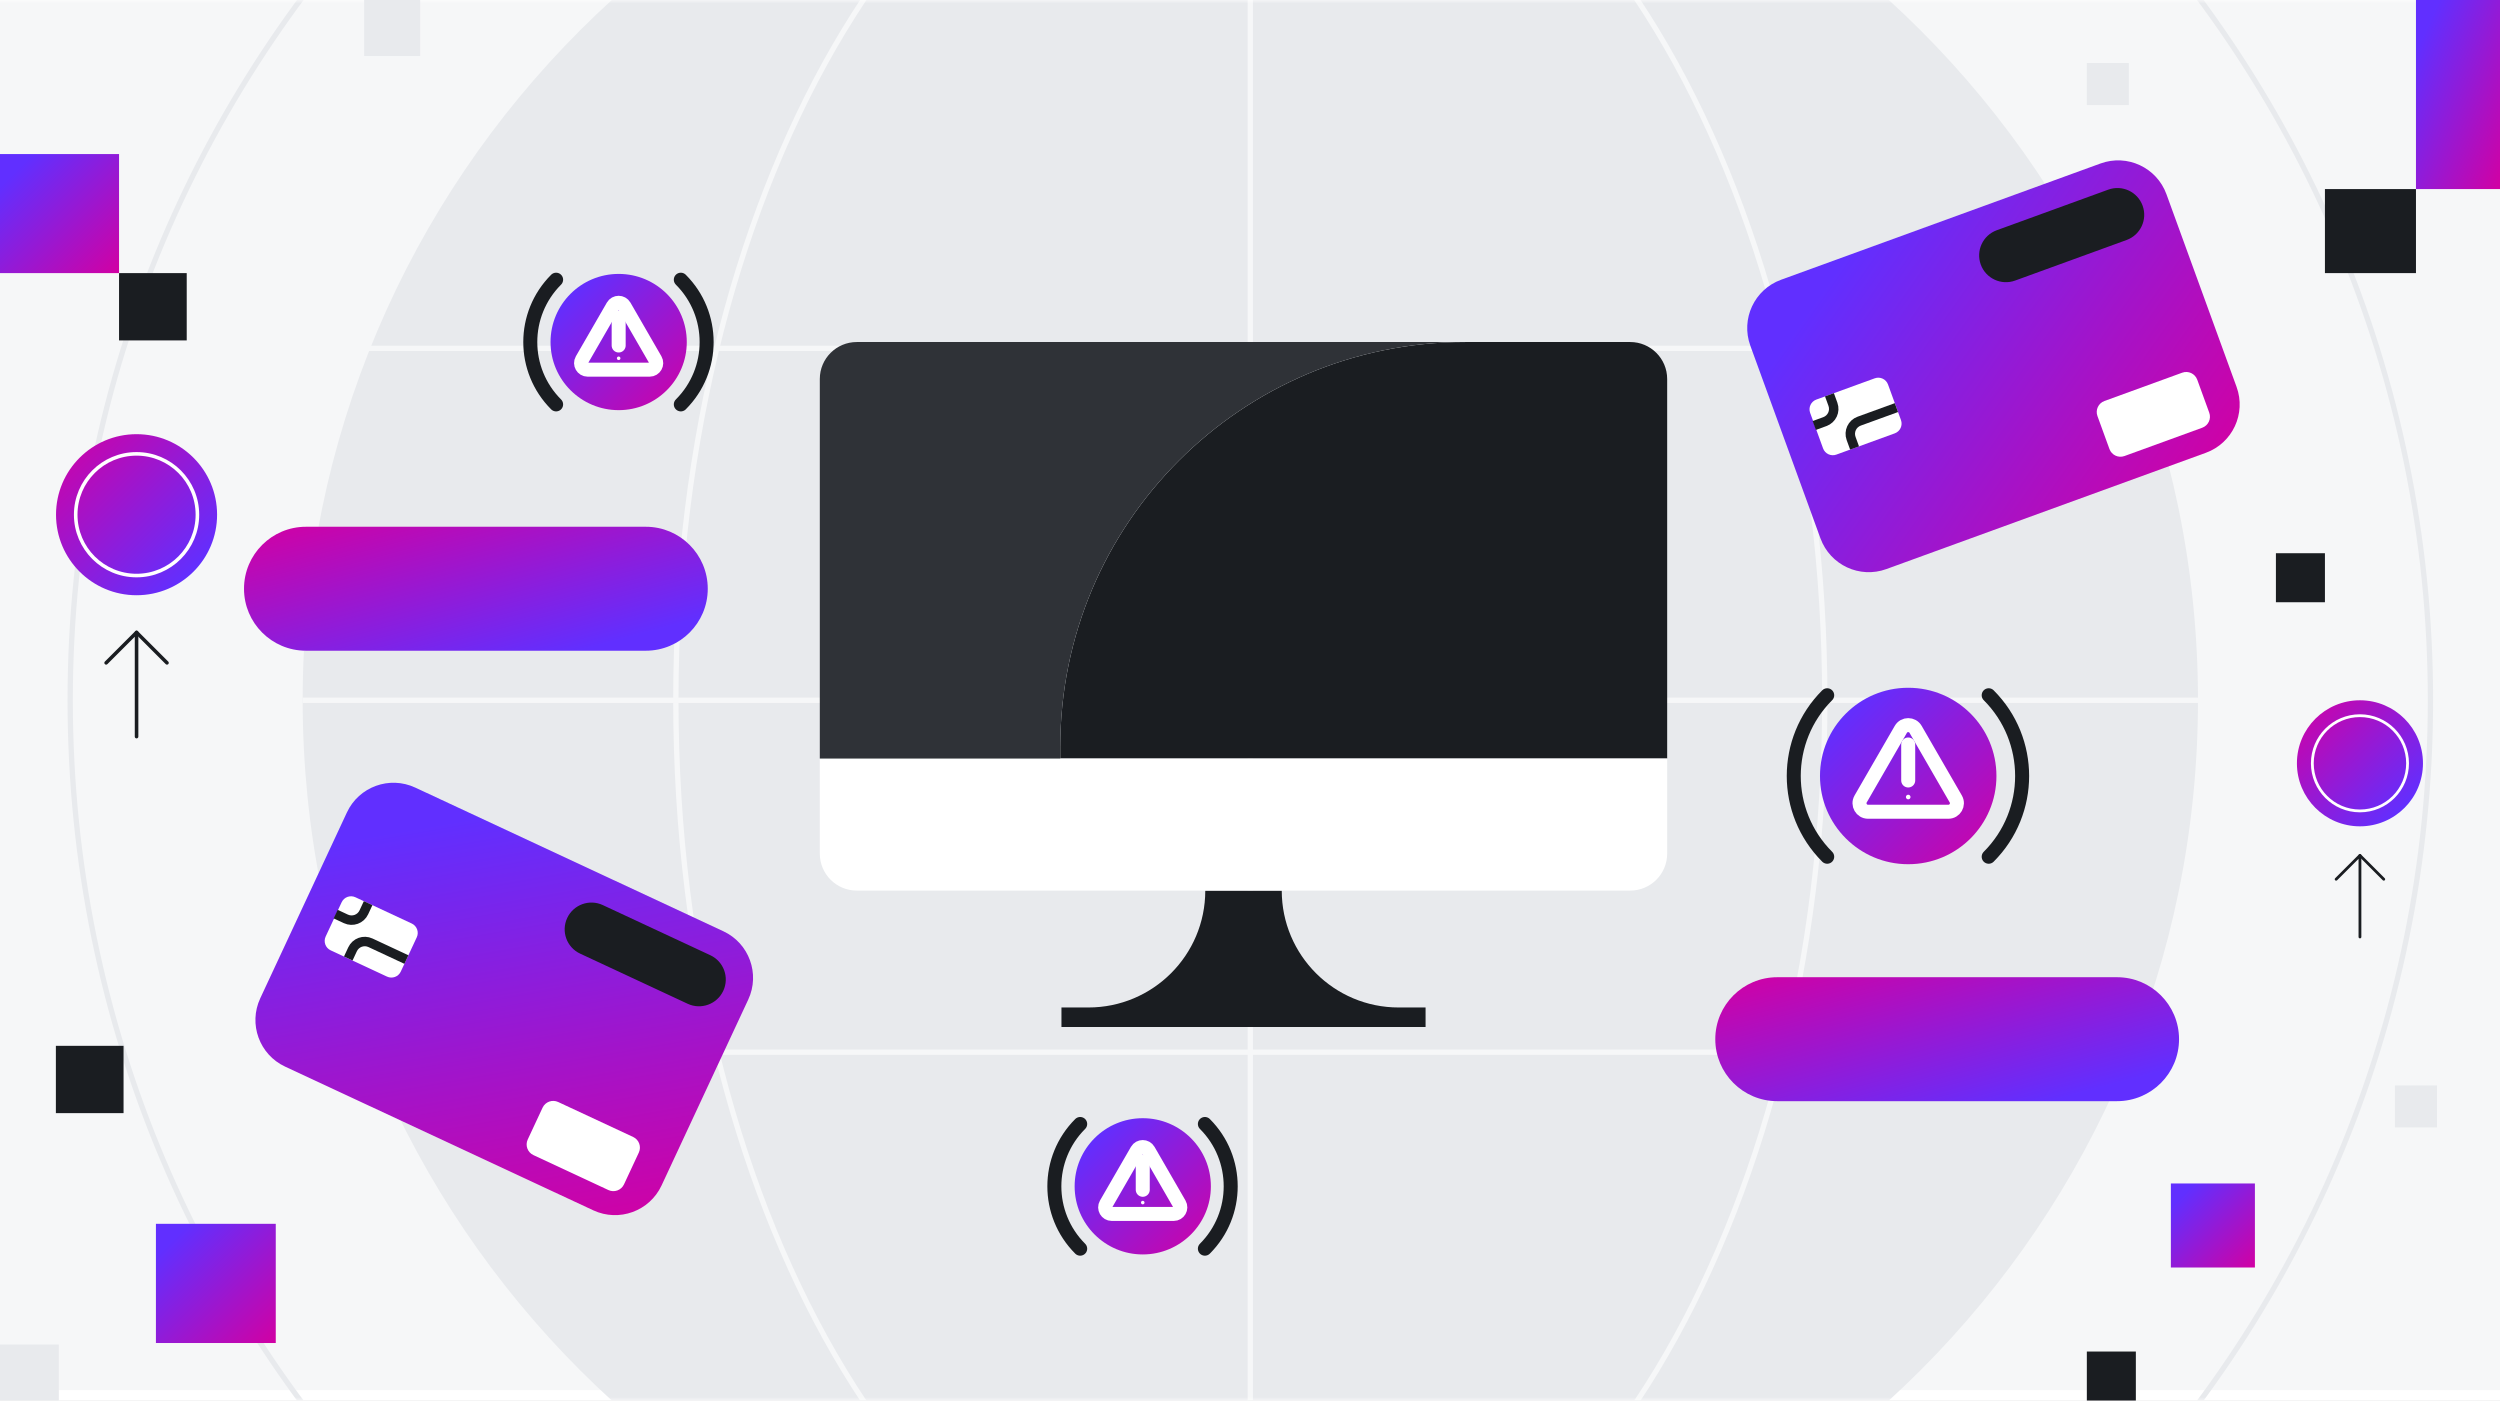 <svg width="357" height="200" viewBox="0 0 357 200" fill="none" xmlns="http://www.w3.org/2000/svg">
<rect x="0" y="0" width="357" height="200" fill="#808080" stroke="none"/>
<g clip-path="url(#clip0_555_1007)">
<rect width="357" height="200" fill="#F6F7F8"/>
<g clip-path="url(#clip1_555_1007)">
<rect width="357" height="200" fill="#F6F7F8"/>
<g clip-path="url(#clip2_555_1007)">
<rect width="509.091" height="200" transform="translate(-76)" fill="white"/>
<mask id="mask0_555_1007" style="mask-type:luminance" maskUnits="userSpaceOnUse" x="-76" y="0" width="510" height="201">
<path d="M433.091 0H-76V200H433.091V0Z" fill="white"/>
</mask>
<g mask="url(#mask0_555_1007)">
<path d="M433.091 0H-76V198.504H433.091V0Z" fill="#F6F7F8"/>
<path d="M178.546 235.326C253.284 235.326 313.871 174.739 313.871 100C313.871 25.262 253.284 -35.326 178.546 -35.326C103.807 -35.326 43.22 25.262 43.22 100C43.22 174.739 103.807 235.326 178.546 235.326Z" fill="#E8EAED"/>
<path d="M178.546 268.523C271.618 268.523 347.068 193.073 347.068 100C347.068 6.928 271.618 -68.522 178.546 -68.522C85.473 -68.522 10.023 6.928 10.023 100C10.023 193.073 85.473 268.523 178.546 268.523Z" stroke="#E8EAED" stroke-width="0.758" stroke-miterlimit="10"/>
<path d="M178.546 235.326C223.852 235.326 260.58 174.739 260.58 100C260.58 25.262 223.852 -35.326 178.546 -35.326C133.239 -35.326 96.511 25.262 96.511 100C96.511 174.739 133.239 235.326 178.546 235.326Z" stroke="#F6F7F8" stroke-width="0.758" stroke-miterlimit="10"/>
<path d="M313.871 100H43.22" stroke="#F6F7F8" stroke-width="0.758" stroke-miterlimit="10"/>
<path d="M313.871 49.746H43.22" stroke="#F6F7F8" stroke-width="0.758" stroke-miterlimit="10"/>
<path d="M313.871 150.254H43.22" stroke="#F6F7F8" stroke-width="0.758" stroke-miterlimit="10"/>
<path d="M178.546 -35.326V235.326" stroke="#F6F7F8" stroke-width="0.758" stroke-miterlimit="10"/>
</g>
</g>
</g>
<g clip-path="url(#clip3_555_1007)">
<path d="M17.643 149.344H7.979V158.956H17.643V149.344Z" fill="#1A1D21"/>
<path d="M26.664 39H17V48.612H26.664V39Z" fill="#1A1D21"/>
<path d="M39.378 174.761H22.265V191.782H39.378V174.761Z" fill="url(#paint0_linear_555_1007)"/>
<path d="M17 22H0V39H17V22Z" fill="url(#paint1_linear_555_1007)"/>
<path d="M8.403 192H0V200.358H8.403V192Z" fill="#E8EAED"/>
<path d="M60 0H52V8H60V0Z" fill="#E8EAED"/>
<path d="M345 27H332V39H345V27Z" fill="#1A1D21"/>
<path d="M357 0H345V27H357V0Z" fill="url(#paint2_linear_555_1007)"/>
<path d="M332 79H325V86H332V79Z" fill="#1A1D21"/>
<path d="M305 193H298V200H305V193Z" fill="#1A1D21"/>
<path d="M322 169H310V181H322V169Z" fill="url(#paint3_linear_555_1007)"/>
<path d="M348 155H342V161H348V155Z" fill="#E8EAED"/>
<path d="M304 9H298V15H304V9Z" fill="#E8EAED"/>
<path d="M337 100C332.029 100 328 104.029 328 109C328 113.971 332.029 118 337 118C341.971 118 346 113.971 346 109C346 104.029 341.971 100 337 100Z" fill="url(#paint4_linear_555_1007)"/>
<path d="M337 102.2C333.245 102.2 330.2 105.244 330.2 109C330.2 112.755 333.245 115.8 337 115.8C340.756 115.8 343.8 112.755 343.8 109C343.8 105.244 340.756 102.2 337 102.2Z" stroke="white" stroke-width="0.4" stroke-miterlimit="10"/>
<path d="M337.001 122.156L340.4 125.557" stroke="#1A1D21" stroke-width="0.4" stroke-linecap="round" stroke-linejoin="round"/>
<path d="M333.6 125.557L337.001 122.156L337.001 133.8" stroke="#1A1D21" stroke-width="0.4" stroke-linecap="round" stroke-linejoin="round"/>
<path d="M19.5 62C13.149 62 8 67.149 8 73.5C8 79.851 13.149 85 19.5 85C25.851 85 31 79.851 31 73.5C31 67.149 25.851 62 19.5 62Z" fill="url(#paint5_linear_555_1007)"/>
<path d="M19.5 64.811C14.701 64.811 10.811 68.701 10.811 73.5C10.811 78.298 14.701 82.189 19.5 82.189C24.299 82.189 28.189 78.299 28.189 73.5C28.189 68.701 24.299 64.811 19.5 64.811Z" stroke="white" stroke-width="0.511" stroke-miterlimit="10"/>
<path d="M19.501 90.311L23.845 94.656" stroke="#1A1D21" stroke-width="0.511" stroke-linecap="round" stroke-linejoin="round"/>
<path d="M15.156 94.656L19.501 90.31L19.501 105.189" stroke="#1A1D21" stroke-width="0.511" stroke-linecap="round" stroke-linejoin="round"/>
</g>
<path d="M172.114 127.176C172.114 136.395 164.64 143.869 155.42 143.869H151.576V146.657H203.572V143.869H199.727C190.508 143.869 183.034 136.395 183.034 127.176" fill="#1A1D21"/>
<path d="M232.796 48.842H209.239C177.299 48.842 151.405 74.736 151.405 106.675V108.316H238.072V54.123C238.072 51.206 235.708 48.842 232.796 48.842Z" fill="#1A1D21"/>
<path d="M238.072 108.316V121.895C238.072 124.812 235.708 127.176 232.796 127.176H122.349C119.432 127.176 117.068 124.812 117.068 121.895V108.316H238.072Z" fill="white"/>
<path d="M122.349 48.842H209.239C177.299 48.842 151.405 74.736 151.405 106.675V108.316H117.068V54.123C117.068 51.206 119.432 48.842 122.349 48.842Z" fill="#2F3237"/>
<path d="M299.959 23.344L254.334 39.95C250.524 41.337 248.56 45.549 249.946 49.359L259.962 76.877C261.349 80.687 265.561 82.651 269.371 81.265L314.996 64.659C318.806 63.272 320.77 59.059 319.383 55.25L309.368 27.732C307.981 23.922 303.769 21.957 299.959 23.344Z" fill="url(#paint6_linear_555_1007)"/>
<path d="M301.061 27.081L285.139 32.877C283.154 33.599 282.13 35.794 282.853 37.78C283.575 39.766 285.771 40.789 287.756 40.066L303.678 34.272C305.663 33.549 306.687 31.354 305.964 29.368C305.242 27.383 303.046 26.359 301.061 27.081Z" fill="#1A1D21"/>
<path d="M311.62 53.22L300.514 57.262C299.646 57.579 299.198 58.539 299.514 59.408L301.229 64.121C301.545 64.99 302.506 65.438 303.375 65.122L314.48 61.08C315.349 60.763 315.797 59.803 315.481 58.934L313.766 54.221C313.45 53.352 312.489 52.904 311.62 53.22Z" fill="white"/>
<path d="M267.713 54.023L259.373 57.058C258.604 57.338 258.208 58.188 258.488 58.956L260.335 64.032C260.615 64.801 261.465 65.197 262.233 64.917L270.573 61.882C271.342 61.602 271.738 60.752 271.458 59.983L269.611 54.908C269.331 54.139 268.481 53.743 267.713 54.023Z" fill="white"/>
<path d="M270.807 58.206L265.489 60.141C264.489 60.505 263.973 61.611 264.337 62.611L264.833 63.975" stroke="#1A1D21" stroke-width="1.35" stroke-miterlimit="10"/>
<path d="M259.076 60.759L260.591 60.206C261.591 59.842 262.106 58.736 261.742 57.736L261.246 56.372" stroke="#1A1D21" stroke-width="1.35" stroke-miterlimit="10"/>
<path d="M103.299 132.986L59.295 112.466C55.62 110.753 51.252 112.342 49.539 116.017L37.163 142.557C35.45 146.232 37.039 150.599 40.714 152.313L84.718 172.832C88.392 174.546 92.76 172.956 94.473 169.281L106.849 142.741C108.563 139.067 106.973 134.699 103.299 132.986Z" fill="url(#paint7_linear_555_1007)"/>
<path d="M101.433 136.405L86.078 129.245C84.162 128.352 81.886 129.18 80.993 131.095C80.1 133.01 80.929 135.286 82.844 136.179L98.2 143.34C100.114 144.233 102.391 143.404 103.284 141.489C104.177 139.574 103.348 137.298 101.433 136.405Z" fill="#1A1D21"/>
<path d="M90.416 162.36L79.705 157.366C78.867 156.975 77.871 157.337 77.48 158.175L75.36 162.721C74.969 163.559 75.332 164.555 76.17 164.946L86.881 169.94C87.719 170.331 88.715 169.968 89.106 169.13L91.225 164.585C91.616 163.747 91.254 162.751 90.416 162.36Z" fill="white"/>
<path d="M58.798 131.878L50.754 128.128C50.013 127.782 49.132 128.103 48.786 128.844L46.503 133.739C46.158 134.481 46.478 135.362 47.22 135.708L55.263 139.458C56.005 139.804 56.886 139.483 57.231 138.742L59.514 133.847C59.86 133.105 59.539 132.224 58.798 131.878Z" fill="white"/>
<path d="M58.034 137.024L52.905 134.63C51.939 134.179 50.795 134.596 50.345 135.562L49.731 136.876" stroke="#1A1D21" stroke-width="1.35" stroke-miterlimit="10"/>
<path d="M47.932 130.535L49.394 131.217C50.36 131.668 51.504 131.251 51.955 130.285L52.568 128.971" stroke="#1A1D21" stroke-width="1.35" stroke-miterlimit="10"/>
<path d="M253.792 157.247H302.318C307.205 157.247 311.167 153.286 311.167 148.399V148.395C311.167 143.508 307.205 139.547 302.318 139.547H253.792C248.905 139.547 244.943 143.508 244.943 148.395V148.399C244.943 153.286 248.905 157.247 253.792 157.247Z" fill="url(#paint8_linear_555_1007)"/>
<path d="M43.693 92.922H92.22C97.107 92.922 101.068 88.96 101.068 84.073V84.069C101.068 79.183 97.107 75.221 92.22 75.221H43.693C38.806 75.221 34.845 79.183 34.845 84.069V84.073C34.845 88.96 38.806 92.922 43.693 92.922Z" fill="url(#paint9_linear_555_1007)"/>
<path d="M260.924 122.342C254.557 115.975 254.557 105.649 260.924 99.282" stroke="#1A1D21" stroke-width="2" stroke-linecap="round" stroke-linejoin="round"/>
<path d="M283.985 99.282C290.352 105.649 290.352 115.975 283.985 122.342" stroke="#1A1D21" stroke-width="2" stroke-linecap="round" stroke-linejoin="round"/>
<path d="M272.492 123.41C279.45 123.41 285.091 117.77 285.091 110.812C285.091 103.854 279.45 98.213 272.492 98.213C265.534 98.213 259.894 103.854 259.894 110.812C259.894 117.77 265.534 123.41 272.492 123.41Z" fill="url(#paint10_linear_555_1007)"/>
<path d="M272.492 115.918H266.758C265.818 115.918 265.231 114.899 265.701 114.088L268.568 109.122L271.436 104.157C271.905 103.342 273.08 103.342 273.549 104.157L276.417 109.122L279.284 114.088C279.754 114.903 279.167 115.918 278.227 115.918H272.492Z" stroke="white" stroke-width="2" stroke-linecap="round" stroke-linejoin="round"/>
<path d="M272.492 106.312V111.452" stroke="white" stroke-width="2" stroke-linecap="round" stroke-linejoin="round"/>
<path d="M272.492 114.145C272.674 114.145 272.822 113.998 272.822 113.816C272.822 113.634 272.674 113.486 272.492 113.486C272.31 113.486 272.163 113.634 272.163 113.816C272.163 113.998 272.31 114.145 272.492 114.145Z" fill="white"/>
<path d="M79.413 57.748C74.496 52.831 74.496 44.857 79.413 39.941" stroke="#1A1D21" stroke-width="2" stroke-linecap="round" stroke-linejoin="round"/>
<path d="M97.22 39.941C102.136 44.857 102.136 52.831 97.22 57.748" stroke="#1A1D21" stroke-width="2" stroke-linecap="round" stroke-linejoin="round"/>
<path d="M88.345 58.569C93.717 58.569 98.072 54.214 98.072 48.842C98.072 43.47 93.717 39.115 88.345 39.115C82.972 39.115 78.617 43.47 78.617 48.842C78.617 54.214 82.972 58.569 88.345 58.569Z" fill="url(#paint11_linear_555_1007)"/>
<path d="M88.345 52.789H83.917C83.189 52.789 82.739 52.005 83.102 51.376L85.314 47.543L87.526 43.709C87.89 43.081 88.796 43.081 89.159 43.709L91.371 47.543L93.583 51.376C93.947 52.005 93.492 52.789 92.769 52.789H88.341H88.345Z" stroke="white" stroke-width="2" stroke-linecap="round" stroke-linejoin="round"/>
<path d="M88.345 45.369V49.338" stroke="white" stroke-width="2" stroke-linecap="round" stroke-linejoin="round"/>
<path d="M88.345 51.418C88.485 51.418 88.599 51.304 88.599 51.164C88.599 51.024 88.485 50.91 88.345 50.91C88.205 50.91 88.091 51.024 88.091 51.164C88.091 51.304 88.205 51.418 88.345 51.418Z" fill="white"/>
<path d="M154.25 178.312C149.333 173.395 149.333 165.422 154.25 160.505" stroke="#1A1D21" stroke-width="2" stroke-linecap="round" stroke-linejoin="round"/>
<path d="M172.057 160.505C176.973 165.422 176.973 173.395 172.057 178.312" stroke="#1A1D21" stroke-width="2" stroke-linecap="round" stroke-linejoin="round"/>
<path d="M163.186 179.134C168.558 179.134 172.913 174.779 172.913 169.406C172.913 164.034 168.558 159.679 163.186 159.679C157.813 159.679 153.458 164.034 153.458 169.406C153.458 174.779 157.813 179.134 163.186 179.134Z" fill="url(#paint12_linear_555_1007)"/>
<path d="M163.186 173.35H158.758C158.03 173.35 157.58 172.566 157.943 171.937L160.155 168.103L162.367 164.27C162.731 163.641 163.636 163.641 164 164.27L166.212 168.103L168.424 171.937C168.788 172.566 168.333 173.35 167.61 173.35H163.182H163.186Z" stroke="white" stroke-width="2" stroke-linecap="round" stroke-linejoin="round"/>
<path d="M163.186 165.933V169.903" stroke="white" stroke-width="2" stroke-linecap="round" stroke-linejoin="round"/>
<path d="M163.186 171.982C163.326 171.982 163.439 171.869 163.439 171.728C163.439 171.588 163.326 171.475 163.186 171.475C163.045 171.475 162.932 171.588 162.932 171.728C162.932 171.869 163.045 171.982 163.186 171.982Z" fill="white"/>
</g>
<defs>
<linearGradient id="paint0_linear_555_1007" x1="24.609" y1="177.101" x2="39.299" y2="191.861" gradientUnits="userSpaceOnUse">
<stop stop-color="#612FFF"/>
<stop offset="1" stop-color="#D200A3"/>
</linearGradient>
<linearGradient id="paint1_linear_555_1007" x1="2.328" y1="24.337" x2="17" y2="39" gradientUnits="userSpaceOnUse">
<stop stop-color="#612FFF"/>
<stop offset="1" stop-color="#D200A3"/>
</linearGradient>
<linearGradient id="paint2_linear_555_1007" x1="346.643" y1="3.712" x2="363.933" y2="11.392" gradientUnits="userSpaceOnUse">
<stop stop-color="#612FFF"/>
<stop offset="1" stop-color="#D200A3"/>
</linearGradient>
<linearGradient id="paint3_linear_555_1007" x1="311.643" y1="170.65" x2="322" y2="181" gradientUnits="userSpaceOnUse">
<stop stop-color="#612FFF"/>
<stop offset="1" stop-color="#D200A3"/>
</linearGradient>
<linearGradient id="paint4_linear_555_1007" x1="343.535" y1="115.525" x2="328" y2="100" gradientUnits="userSpaceOnUse">
<stop stop-color="#612FFF"/>
<stop offset="1" stop-color="#D200A3"/>
</linearGradient>
<linearGradient id="paint5_linear_555_1007" x1="27.85" y1="81.838" x2="8" y2="62" gradientUnits="userSpaceOnUse">
<stop stop-color="#612FFF"/>
<stop offset="1" stop-color="#D200A3"/>
</linearGradient>
<linearGradient id="paint6_linear_555_1007" x1="257.641" y1="45.18" x2="308.563" y2="81.065" gradientUnits="userSpaceOnUse">
<stop stop-color="#612FFF"/>
<stop offset="1" stop-color="#D200A3"/>
</linearGradient>
<linearGradient id="paint7_linear_555_1007" x1="57.935" y1="118.503" x2="68.568" y2="179.885" gradientUnits="userSpaceOnUse">
<stop stop-color="#612FFF"/>
<stop offset="1" stop-color="#D200A3"/>
</linearGradient>
<linearGradient id="paint8_linear_555_1007" x1="302.097" y1="154.814" x2="294.471" y2="126.3" gradientUnits="userSpaceOnUse">
<stop stop-color="#612FFF"/>
<stop offset="1" stop-color="#D200A3"/>
</linearGradient>
<linearGradient id="paint9_linear_555_1007" x1="91.999" y1="90.488" x2="84.373" y2="61.974" gradientUnits="userSpaceOnUse">
<stop stop-color="#612FFF"/>
<stop offset="1" stop-color="#D200A3"/>
</linearGradient>
<linearGradient id="paint10_linear_555_1007" x1="263.345" y1="101.678" x2="285.091" y2="123.41" gradientUnits="userSpaceOnUse">
<stop stop-color="#612FFF"/>
<stop offset="1" stop-color="#D200A3"/>
</linearGradient>
<linearGradient id="paint11_linear_555_1007" x1="81.282" y1="41.79" x2="98.072" y2="58.569" gradientUnits="userSpaceOnUse">
<stop stop-color="#612FFF"/>
<stop offset="1" stop-color="#D200A3"/>
</linearGradient>
<linearGradient id="paint12_linear_555_1007" x1="156.123" y1="162.354" x2="172.913" y2="179.134" gradientUnits="userSpaceOnUse">
<stop stop-color="#612FFF"/>
<stop offset="1" stop-color="#D200A3"/>
</linearGradient>
<clipPath id="clip0_555_1007">
<rect width="357" height="200" fill="white"/>
</clipPath>
<clipPath id="clip1_555_1007">
<rect width="357" height="200" fill="white"/>
</clipPath>
<clipPath id="clip2_555_1007">
<rect width="509.091" height="200" fill="white" transform="translate(-76)"/>
</clipPath>
<clipPath id="clip3_555_1007">
<rect width="357" height="200" fill="white"/>
</clipPath>
</defs>
</svg>
